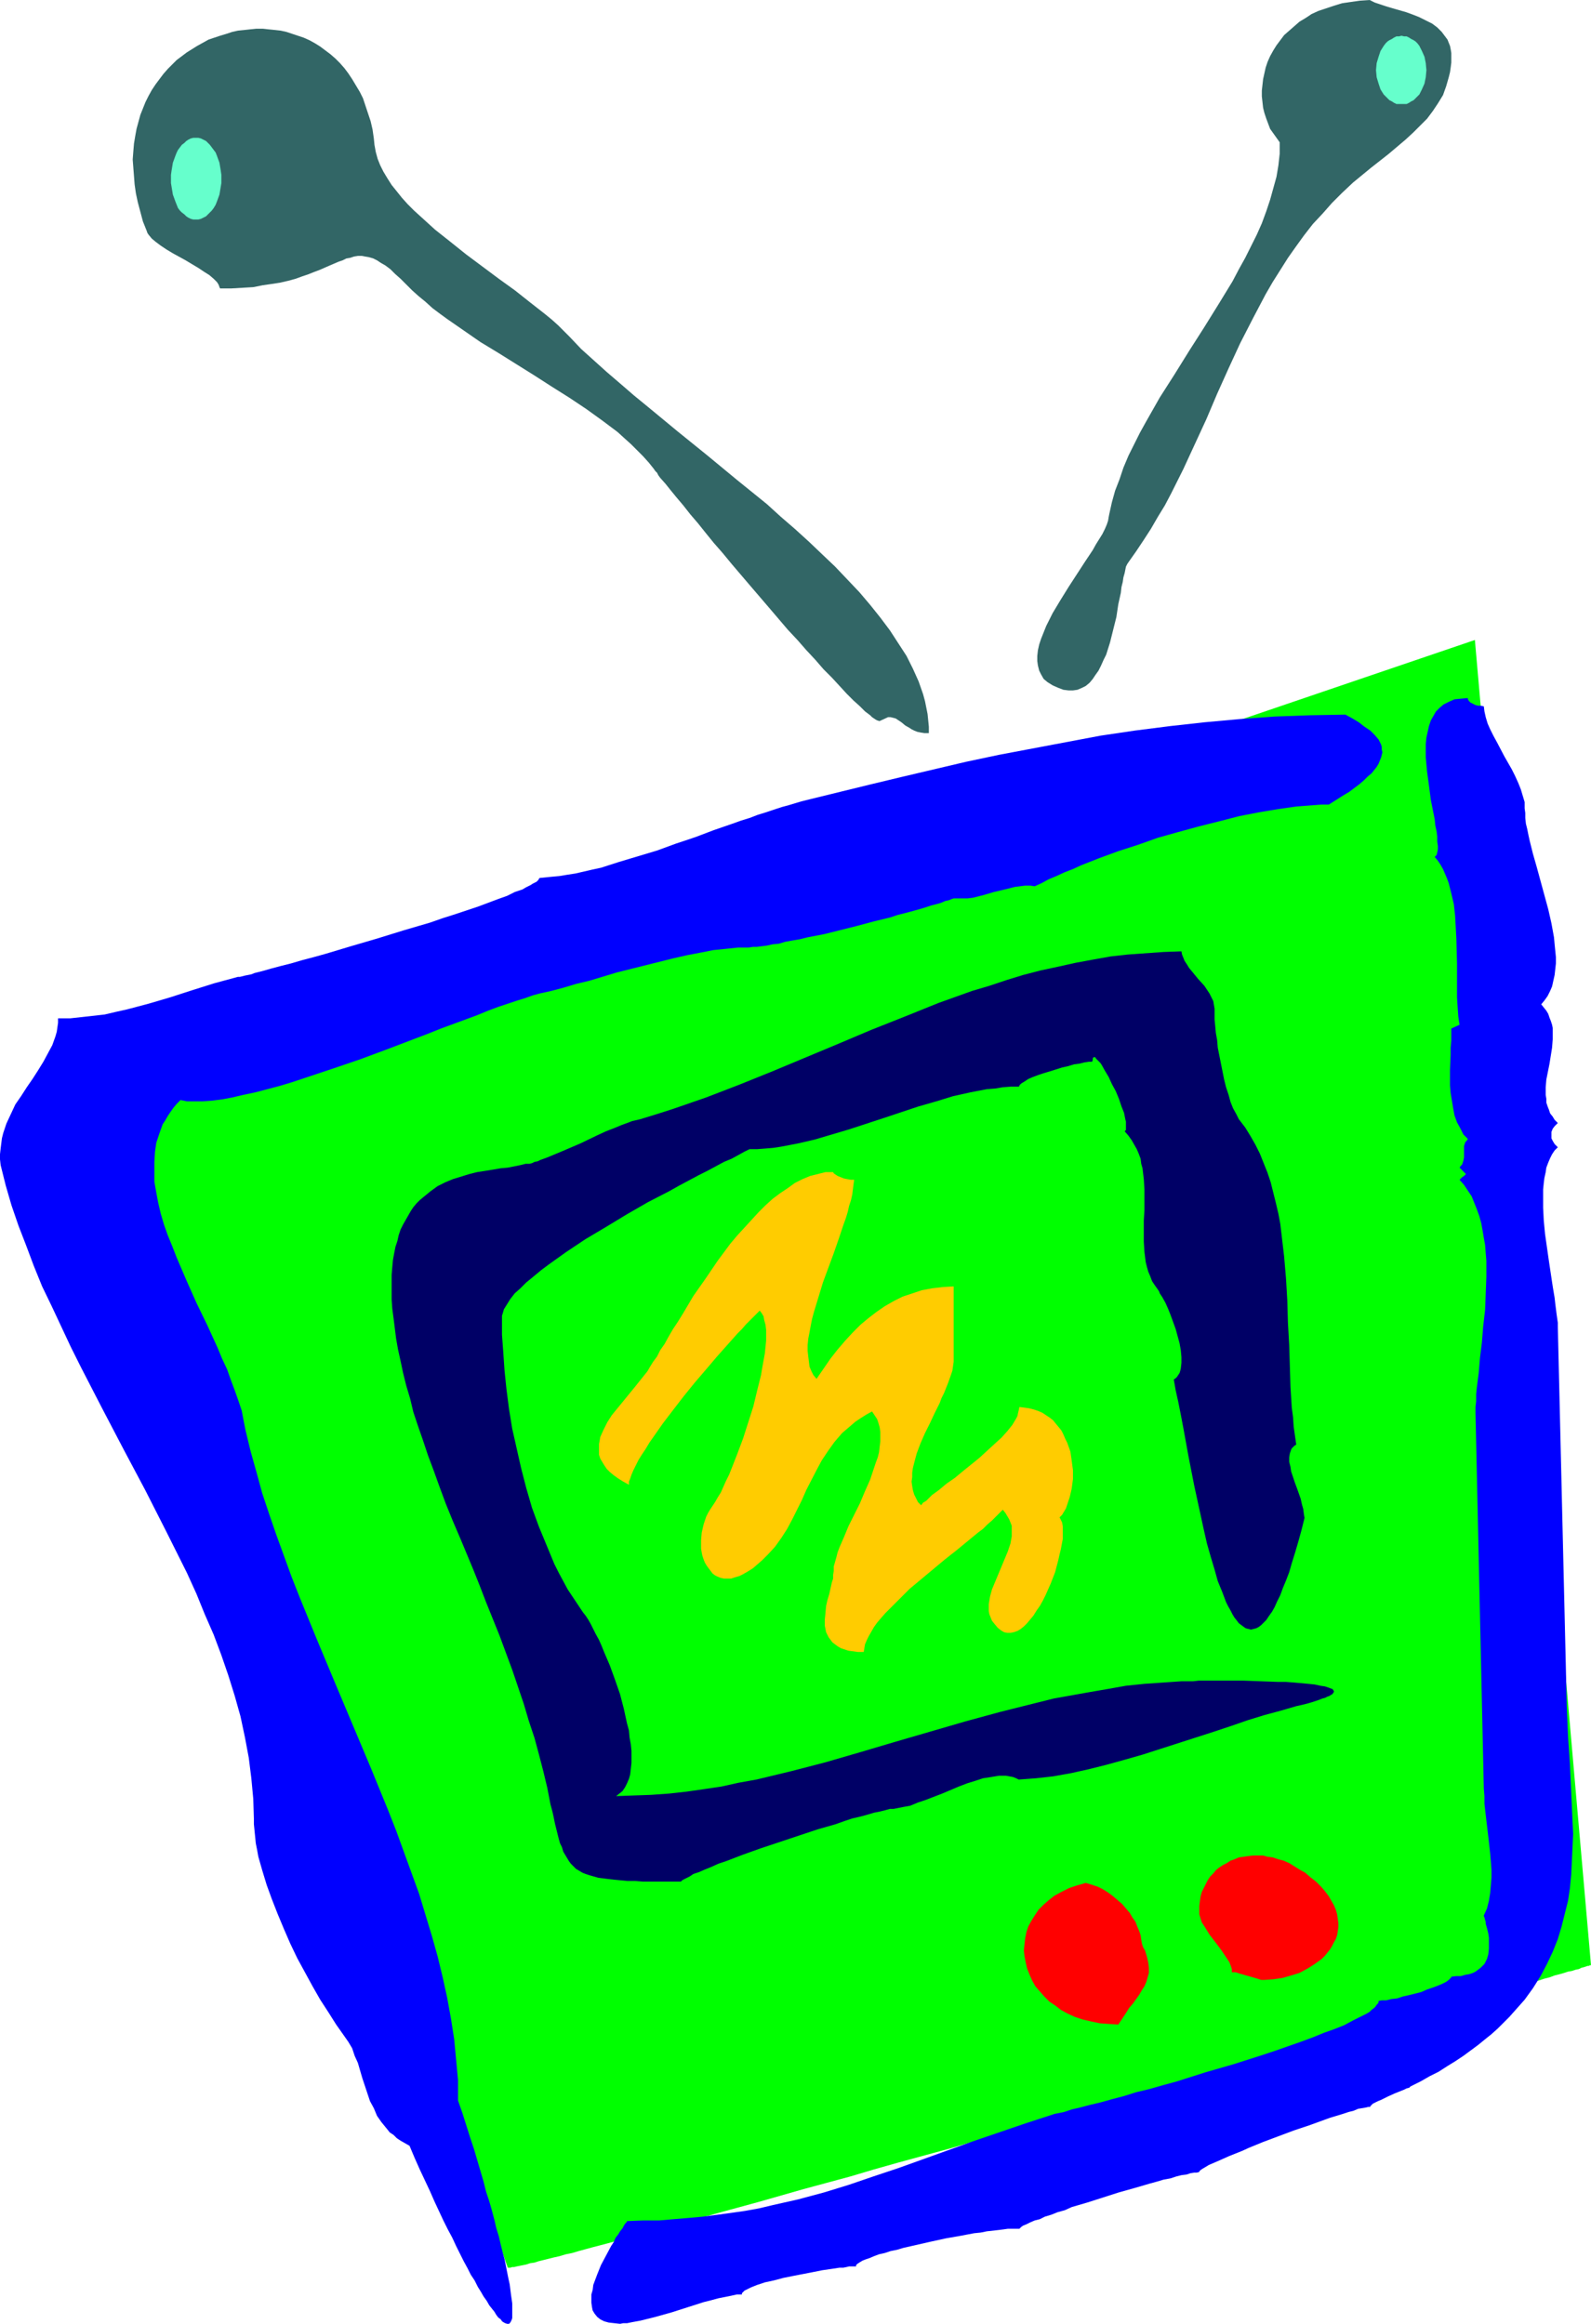 <?xml version="1.0" encoding="UTF-8" standalone="no"?>
<svg
   version="1.0"
   width="106.63mm"
   height="155.711mm"
   id="svg11"
   sodipodi:docname="Television 37.wmf"
   xmlns:inkscape="http://www.inkscape.org/namespaces/inkscape"
   xmlns:sodipodi="http://sodipodi.sourceforge.net/DTD/sodipodi-0.dtd"
   xmlns="http://www.w3.org/2000/svg"
   xmlns:svg="http://www.w3.org/2000/svg">
  <sodipodi:namedview
     id="namedview11"
     pagecolor="#ffffff"
     bordercolor="#000000"
     borderopacity="0.25"
     inkscape:showpageshadow="2"
     inkscape:pageopacity="0.0"
     inkscape:pagecheckerboard="0"
     inkscape:deskcolor="#d1d1d1"
     inkscape:document-units="mm" />
  <defs
     id="defs1">
    <pattern
       id="WMFhbasepattern"
       patternUnits="userSpaceOnUse"
       width="6"
       height="6"
       x="0"
       y="0" />
  </defs>
  <path
     style="fill:#00ff00;fill-opacity:1;fill-rule:evenodd;stroke:none"
     d="M 128.627,574.295 25.532,280.522 373.6,162.076 403.01,497.701 h -0.162 -0.162 l -0.162,0.162 h -0.323 l -0.485,0.162 -0.485,0.162 -0.646,0.162 -0.646,0.323 -0.808,0.162 -0.97,0.323 -0.97,0.162 -0.97,0.323 -1.131,0.323 -1.293,0.323 -1.293,0.485 -1.293,0.323 -1.454,0.485 -1.616,0.323 -1.616,0.485 -1.616,0.485 -1.616,0.485 -1.939,0.485 -3.717,1.131 -4.04,1.131 -4.201,1.293 -4.686,1.293 -4.686,1.293 -4.848,1.454 -5.171,1.454 -5.333,1.454 -5.333,1.616 -5.656,1.616 -5.656,1.616 -5.979,1.778 -5.979,1.616 -5.979,1.778 -6.302,1.778 -12.443,3.555 -12.766,3.555 -25.693,7.272 -12.766,3.717 -12.443,3.393 -6.302,1.778 -5.979,1.778 -5.979,1.616 -5.979,1.616 -5.656,1.616 -5.656,1.616 -5.333,1.454 -5.333,1.454 -5.171,1.454 -4.848,1.293 -4.686,1.293 -4.525,1.293 -4.363,1.131 -4.04,1.131 -3.717,0.97 -1.778,0.485 -1.778,0.485 -1.616,0.485 -1.616,0.323 -1.616,0.485 -1.454,0.323 -1.293,0.323 -1.293,0.323 -1.293,0.323 -0.97,0.323 -1.131,0.162 -0.97,0.323 -0.808,0.162 -0.808,0.162 -0.808,0.162 -0.646,0.162 h -0.485 l -0.485,0.162 h -0.323 z"
     id="path1" />
  <path
     style="fill:#326666;fill-opacity:1;fill-rule:evenodd;stroke:none"
     d="m 324.153,36.035 v 2.909 l -0.323,2.909 -0.485,2.909 -0.808,2.909 -0.808,2.909 -0.97,2.909 -1.131,3.07 -1.293,2.909 -1.454,2.909 -1.454,2.909 -1.616,2.909 -1.616,3.07 -3.555,5.817 -3.717,5.979 -3.717,5.817 -3.717,5.979 -3.717,5.817 -3.393,5.979 -1.616,2.909 -1.454,2.909 -1.454,2.909 -1.293,3.07 -0.97,2.909 -1.131,2.909 -0.808,2.909 -0.646,2.909 -0.162,0.808 -0.162,0.97 -0.323,0.97 -0.485,1.131 -0.646,1.293 -0.808,1.293 -0.808,1.293 -0.808,1.454 -1.939,2.909 -2.101,3.232 -2.101,3.232 -2.101,3.393 -1.939,3.232 -0.808,1.616 -0.808,1.616 -0.646,1.616 -0.646,1.616 -0.485,1.454 -0.323,1.454 -0.162,1.454 v 1.293 l 0.162,1.131 0.323,1.293 0.485,0.97 0.646,1.131 0.97,0.808 1.293,0.808 1.454,0.646 1.293,0.485 1.293,0.162 h 1.131 l 1.131,-0.162 1.131,-0.485 0.97,-0.485 0.97,-0.808 0.808,-0.97 0.646,-0.97 0.808,-1.131 0.646,-1.293 0.646,-1.454 0.646,-1.293 0.97,-3.07 0.808,-3.232 0.808,-3.232 0.485,-3.232 0.646,-2.909 0.162,-1.454 0.323,-1.293 0.162,-1.131 0.323,-1.131 0.162,-0.808 0.162,-0.808 0.323,-0.646 0.323,-0.485 1.939,-2.747 1.939,-2.909 1.778,-2.747 1.778,-3.07 1.778,-2.909 1.616,-3.07 3.07,-6.14 2.909,-6.302 2.909,-6.302 2.747,-6.464 2.909,-6.464 2.909,-6.302 3.232,-6.302 1.616,-3.07 1.616,-3.07 1.778,-3.07 1.939,-3.07 1.939,-3.07 1.939,-2.747 2.101,-2.909 2.262,-2.909 2.424,-2.585 2.424,-2.747 2.585,-2.585 2.747,-2.585 4.525,-3.717 4.525,-3.555 2.101,-1.778 2.101,-1.778 1.939,-1.778 1.778,-1.778 1.778,-1.778 1.454,-1.939 1.293,-1.939 1.293,-2.101 0.808,-2.262 0.646,-2.262 0.323,-1.293 0.162,-1.131 0.162,-1.293 v -1.454 -0.97 l -0.162,-0.97 -0.162,-0.808 -0.323,-0.808 -0.323,-0.808 L 366.167,9.372 365.197,8.08 364.066,6.948 362.774,5.979 361.158,5.171 359.542,4.363 357.926,3.717 356.148,3.07 352.755,2.101 351.139,1.616 349.685,1.131 348.23,0.646 346.938,0 l -2.424,0.162 -2.262,0.323 -2.262,0.323 -2.101,0.646 -1.939,0.646 -1.939,0.646 -1.778,0.808 -1.454,0.97 -1.616,0.97 -1.293,1.131 -1.293,1.131 -1.293,1.131 -0.97,1.293 -0.97,1.293 -0.808,1.293 -0.808,1.454 -0.646,1.454 -0.485,1.454 -0.323,1.454 -0.323,1.454 -0.162,1.454 -0.162,1.454 v 1.454 l 0.162,1.454 0.162,1.454 0.323,1.293 0.485,1.454 0.485,1.293 0.485,1.293 0.808,1.131 0.808,1.131 z"
     id="path2" />
  <path
     style="fill:#326666;fill-opacity:1;fill-rule:evenodd;stroke:none"
     d="M 94.693,35.065 94.37,32.803 93.885,30.702 93.238,28.763 92.592,26.824 91.946,24.885 91.138,23.269 90.168,21.653 89.199,20.037 88.229,18.583 87.26,17.29 86.128,15.998 84.997,14.866 83.705,13.735 82.412,12.766 81.119,11.796 79.826,10.988 78.372,10.18 76.918,9.534 75.463,9.049 74.009,8.564 72.555,8.08 71.1,7.756 69.646,7.595 68.03,7.433 66.576,7.272 h -1.616 l -1.616,0.162 -1.454,0.162 -1.616,0.162 -1.454,0.323 -1.454,0.485 -1.616,0.485 -1.454,0.485 -1.454,0.485 -1.454,0.808 -1.454,0.808 -1.293,0.808 -1.293,0.808 -1.293,0.97 -1.293,0.97 -1.131,1.131 -1.131,1.131 -1.131,1.293 -0.97,1.293 -0.97,1.293 -0.97,1.454 -0.808,1.454 -0.808,1.616 -0.646,1.616 -0.646,1.616 -0.485,1.778 -0.485,1.778 -0.323,1.778 -0.323,1.939 -0.162,1.939 -0.162,2.101 0.162,2.101 0.162,2.101 0.162,2.101 0.323,2.262 0.485,2.262 0.646,2.424 0.646,2.424 0.97,2.424 0.162,0.485 0.323,0.485 0.808,0.97 0.97,0.808 1.293,0.97 1.454,0.97 1.616,0.97 3.232,1.778 3.232,1.939 1.454,0.97 1.293,0.808 1.131,0.97 0.808,0.808 0.323,0.485 0.162,0.323 0.162,0.485 0.162,0.323 h 2.909 l 2.747,-0.162 2.747,-0.162 2.424,-0.485 2.262,-0.323 2.101,-0.323 2.101,-0.485 1.778,-0.485 1.778,-0.646 1.454,-0.485 1.616,-0.646 1.293,-0.485 2.585,-1.131 1.131,-0.485 1.131,-0.485 0.97,-0.323 0.97,-0.485 0.97,-0.162 0.97,-0.323 0.97,-0.162 h 0.97 l 0.808,0.162 0.97,0.162 1.131,0.323 0.97,0.485 0.97,0.646 1.131,0.646 1.293,0.97 1.131,1.131 1.454,1.293 1.454,1.454 1.454,1.454 1.616,1.454 1.778,1.454 1.778,1.616 1.939,1.454 1.778,1.293 4.201,2.909 4.201,2.909 4.525,2.747 9.049,5.656 4.525,2.909 4.363,2.747 4.363,2.909 4.04,2.909 1.939,1.454 1.939,1.454 1.778,1.616 1.616,1.454 1.616,1.616 1.454,1.454 1.454,1.616 1.293,1.616 0.323,0.485 0.485,0.485 0.323,0.646 0.485,0.646 1.293,1.454 1.293,1.616 1.454,1.778 1.778,2.101 1.778,2.262 1.939,2.262 1.939,2.424 2.101,2.585 2.262,2.585 2.262,2.747 4.686,5.494 4.848,5.656 4.686,5.494 2.424,2.585 2.262,2.585 2.262,2.424 2.101,2.424 2.101,2.101 1.939,2.101 1.778,1.939 1.778,1.778 1.616,1.454 0.646,0.646 0.646,0.646 0.646,0.485 0.646,0.485 0.485,0.485 0.485,0.323 0.485,0.323 0.323,0.162 0.485,0.162 h 0.162 l 2.101,-0.97 h 0.646 l 0.646,0.162 0.646,0.162 0.485,0.323 0.97,0.646 0.97,0.808 1.131,0.646 0.485,0.323 0.646,0.323 0.808,0.323 0.808,0.162 0.97,0.162 h 1.131 v -1.616 l -0.162,-1.616 -0.162,-1.616 -0.323,-1.616 -0.323,-1.616 -0.485,-1.778 -1.131,-3.232 -1.454,-3.232 -1.616,-3.232 -2.101,-3.232 -2.101,-3.232 -2.424,-3.232 -2.585,-3.232 -2.747,-3.232 -3.07,-3.232 -3.07,-3.232 -3.232,-3.07 -3.393,-3.232 -3.555,-3.232 -3.555,-3.07 -3.555,-3.232 -7.595,-6.14 -7.433,-6.14 -7.595,-6.14 -7.433,-6.14 -3.555,-2.909 -3.555,-3.07 -3.393,-2.909 -3.232,-2.909 -3.232,-2.909 -2.909,-3.07 -1.454,-1.454 -1.454,-1.454 -1.616,-1.454 -1.778,-1.454 -3.717,-2.909 -3.878,-3.07 -4.04,-2.909 -8.241,-6.14 -4.04,-3.232 -3.878,-3.07 -1.778,-1.616 -1.778,-1.616 -1.778,-1.616 -1.616,-1.616 -1.454,-1.616 -1.293,-1.616 L 99.217,46.861 98.086,45.084 97.117,43.468 96.309,41.852 95.662,40.236 95.178,38.459 94.854,36.681 Z"
     id="path3" />
  <path
     style="fill:#0000ff;fill-opacity:1;fill-rule:evenodd;stroke:none"
     d="m 189.709,239.963 0.97,-0.162 h 0.97 l 1.293,-0.162 1.293,-0.162 1.454,-0.323 1.616,-0.162 1.616,-0.485 1.778,-0.323 1.939,-0.323 1.939,-0.485 4.201,-0.808 8.403,-2.101 4.201,-1.131 4.04,-0.97 1.939,-0.646 1.939,-0.485 1.778,-0.485 1.778,-0.485 1.616,-0.485 1.454,-0.485 1.293,-0.323 1.131,-0.323 1.131,-0.485 0.808,-0.162 0.808,-0.323 0.485,-0.162 h 1.131 1.131 1.293 l 1.293,-0.162 2.585,-0.646 2.747,-0.808 2.747,-0.646 2.585,-0.646 1.293,-0.162 1.293,-0.162 h 1.293 l 1.131,0.162 1.778,-0.808 1.778,-0.97 1.939,-0.808 2.101,-0.97 2.101,-0.808 2.101,-0.97 4.525,-1.778 4.848,-1.778 5.009,-1.616 5.009,-1.778 5.171,-1.454 5.333,-1.454 5.171,-1.293 5.009,-1.293 5.009,-0.97 4.848,-0.808 2.262,-0.323 2.262,-0.323 2.101,-0.162 2.101,-0.162 2.101,-0.162 h 1.939 l 1.778,-1.131 1.778,-1.131 1.616,-0.97 1.293,-0.97 1.293,-0.97 1.131,-0.97 0.97,-0.97 0.97,-0.808 0.646,-0.808 0.646,-0.808 0.485,-0.808 0.323,-0.808 0.323,-0.808 0.162,-0.646 0.162,-0.646 -0.162,-0.646 v -0.646 l -0.162,-0.646 -0.323,-0.646 -0.323,-0.646 -0.97,-1.131 -1.131,-1.131 -1.454,-0.97 -1.454,-1.131 -1.616,-0.97 -1.778,-0.97 -8.888,0.162 -9.049,0.323 -8.888,0.646 -8.888,0.808 -8.726,0.97 -8.888,1.131 -8.726,1.293 -8.564,1.616 -8.564,1.616 -8.564,1.616 -8.403,1.778 -8.241,1.939 -8.241,1.939 -8.08,1.939 -7.918,1.939 -7.918,1.939 -1.293,0.323 -1.616,0.485 -1.616,0.485 -1.778,0.485 -1.939,0.646 -1.939,0.646 -2.101,0.646 -2.101,0.808 -2.101,0.646 -2.262,0.808 -4.686,1.616 -4.686,1.778 -4.848,1.616 -4.848,1.778 -4.848,1.454 -4.848,1.454 -4.525,1.454 -2.262,0.485 -2.101,0.485 -2.101,0.485 -2.101,0.323 -1.939,0.323 -1.778,0.162 -1.616,0.162 -1.616,0.162 -0.162,0.162 -0.162,0.323 -0.162,0.162 -0.323,0.323 -0.323,0.162 -0.646,0.323 -0.485,0.323 -0.646,0.323 -0.646,0.323 -0.808,0.485 -1.939,0.646 -1.939,0.97 -2.262,0.808 -2.585,0.97 -2.585,0.97 -2.909,0.97 -2.909,0.97 -3.07,0.97 -3.232,1.131 -6.625,1.939 -6.787,2.101 -6.625,1.939 -3.232,0.97 -3.232,0.97 -2.909,0.808 -3.07,0.808 -2.747,0.808 -2.585,0.646 -2.424,0.646 -2.262,0.646 -1.939,0.485 -0.808,0.323 -0.808,0.162 -0.808,0.162 -0.646,0.162 -0.646,0.162 h -0.485 l -5.979,1.616 -5.656,1.778 -5.494,1.778 -5.494,1.616 -5.494,1.454 -2.909,0.646 -2.747,0.646 -2.909,0.323 -2.909,0.323 -2.909,0.323 h -3.07 v 1.131 l -0.162,1.131 -0.162,1.131 -0.323,1.131 -0.808,2.262 -1.131,2.101 -1.131,2.101 -1.293,2.101 -1.454,2.262 -1.454,2.101 -1.454,2.262 -1.454,2.101 -1.131,2.424 -1.131,2.424 -0.808,2.424 -0.323,1.293 -0.162,1.293 -0.162,1.293 L 0,292.318 v 1.293 l 0.162,1.454 1.293,5.171 1.454,5.009 1.778,5.171 1.939,5.009 1.939,5.171 2.101,5.171 2.424,5.009 2.424,5.171 2.424,5.171 2.585,5.171 5.333,10.342 5.494,10.503 5.494,10.342 5.333,10.503 2.585,5.171 2.585,5.171 2.424,5.332 2.101,5.171 2.262,5.171 1.939,5.171 1.778,5.171 1.616,5.171 1.454,5.171 1.131,5.332 0.97,5.171 0.646,5.171 0.485,5.171 0.162,5.009 v 1.454 l 0.162,1.616 0.162,1.616 0.162,1.616 0.323,1.616 0.323,1.778 0.97,3.393 1.131,3.717 1.293,3.555 1.454,3.717 1.616,3.878 1.616,3.717 1.778,3.717 1.939,3.555 1.939,3.555 1.939,3.393 2.101,3.232 1.939,3.07 1.939,2.747 1.131,1.616 0.97,1.616 0.646,1.939 0.808,1.778 1.131,3.878 1.293,3.878 0.646,1.939 0.97,1.778 0.808,1.939 1.131,1.616 1.454,1.778 0.646,0.808 0.97,0.646 0.808,0.808 0.97,0.646 1.131,0.646 1.131,0.646 1.293,3.07 1.293,2.909 1.293,2.747 1.293,2.747 1.131,2.585 1.131,2.424 1.131,2.424 1.131,2.262 1.131,2.101 0.97,2.101 0.97,1.939 0.97,1.939 0.97,1.778 0.808,1.616 0.97,1.454 0.808,1.616 0.808,1.293 0.646,1.131 0.808,1.131 0.646,1.131 0.646,0.808 0.646,0.808 0.485,0.808 0.485,0.646 0.646,0.485 0.323,0.485 0.485,0.323 0.323,0.162 0.485,0.162 h 0.162 0.323 l 0.323,-0.323 0.162,-0.323 0.162,-0.323 0.162,-0.485 v -0.485 -0.646 -1.616 -0.97 l -0.162,-1.131 -0.162,-1.131 -0.162,-1.293 -0.162,-1.293 -0.323,-1.454 -0.323,-1.616 -0.323,-1.616 -0.323,-1.616 -0.485,-1.778 -0.485,-1.939 -0.485,-2.101 -0.646,-2.101 -0.485,-2.101 -0.646,-2.424 -0.646,-2.262 -0.808,-2.424 -0.646,-2.585 -0.808,-2.747 -0.808,-2.747 -0.808,-2.747 -0.97,-2.909 -0.97,-3.07 -0.97,-3.07 -1.131,-3.232 v -5.171 l -0.485,-5.171 -0.485,-5.171 -0.808,-5.171 -0.97,-5.333 -1.131,-5.171 -1.293,-5.332 -1.454,-5.171 -1.616,-5.333 -1.616,-5.332 -1.939,-5.333 -1.939,-5.333 -1.939,-5.332 -2.101,-5.333 -4.363,-10.665 -9.049,-21.492 -4.525,-10.827 -4.363,-10.665 -2.101,-5.333 -1.939,-5.332 -1.939,-5.333 -1.778,-5.171 -1.778,-5.332 -1.454,-5.333 -1.454,-5.171 -1.293,-5.332 -0.485,-2.424 -0.485,-2.585 -0.808,-2.424 -0.97,-2.747 -0.97,-2.585 -0.97,-2.747 -1.293,-2.747 -1.131,-2.747 -2.585,-5.656 -2.747,-5.656 -2.585,-5.817 -2.424,-5.656 -1.131,-2.909 -1.131,-2.747 -0.97,-2.747 -0.808,-2.747 -0.646,-2.747 -0.485,-2.585 -0.485,-2.747 v -2.585 -2.424 l 0.162,-2.585 0.323,-2.262 0.808,-2.424 0.808,-2.262 0.646,-0.97 0.646,-1.131 0.646,-0.97 0.808,-1.131 0.808,-0.97 0.97,-0.97 0.808,0.162 0.808,0.162 h 1.939 2.101 l 2.262,-0.162 2.585,-0.323 2.585,-0.485 2.747,-0.646 3.07,-0.646 3.07,-0.808 3.07,-0.808 3.232,-0.97 3.393,-1.131 6.787,-2.262 7.11,-2.424 6.948,-2.585 6.787,-2.585 3.393,-1.293 3.232,-1.293 3.07,-1.131 3.07,-1.131 3.07,-1.131 2.747,-1.131 2.585,-0.97 2.424,-0.808 2.424,-0.808 2.101,-0.646 1.778,-0.646 1.778,-0.485 2.909,-0.646 3.07,-0.808 3.232,-0.97 3.393,-0.808 6.948,-2.101 7.11,-1.778 7.11,-1.778 3.555,-0.808 3.393,-0.646 3.232,-0.646 3.232,-0.323 3.07,-0.323 z"
     id="path4" />
  <path
     style="fill:#000066;fill-opacity:1;fill-rule:evenodd;stroke:none"
     d="m 189.87,291.026 h 1.939 l 2.101,-0.162 1.939,-0.162 2.101,-0.323 4.201,-0.808 4.201,-0.97 4.363,-1.293 4.363,-1.293 8.888,-2.909 8.726,-2.909 4.525,-1.293 4.201,-1.293 4.363,-0.97 4.201,-0.808 2.101,-0.162 1.939,-0.323 2.101,-0.162 h 1.939 l 0.162,-0.162 v -0.162 l 0.485,-0.485 0.808,-0.485 0.97,-0.646 1.131,-0.485 1.293,-0.485 1.454,-0.485 1.616,-0.485 3.07,-0.97 1.454,-0.323 1.616,-0.485 1.293,-0.162 1.293,-0.323 1.131,-0.162 h 0.808 l 0.162,-0.485 v -0.323 l 0.162,-0.323 h 0.162 0.323 l 0.162,0.323 0.323,0.323 0.323,0.323 0.485,0.485 0.323,0.485 0.808,1.454 0.97,1.616 0.808,1.778 0.97,1.778 0.808,1.939 0.646,1.939 0.646,1.616 0.323,1.616 0.162,0.646 v 0.808 0.485 0.485 0.323 l -0.323,0.323 0.97,1.131 0.808,1.131 0.646,1.131 0.646,1.131 0.485,1.131 0.485,1.293 0.162,1.293 0.323,1.131 0.323,2.747 0.162,2.585 v 2.585 2.747 l -0.162,2.585 v 2.747 2.585 l 0.162,2.585 0.323,2.585 0.323,1.293 0.323,1.131 0.485,1.131 0.485,1.293 0.646,0.97 0.808,1.131 0.323,0.485 0.162,0.485 0.646,0.97 0.808,1.454 0.646,1.454 0.646,1.616 0.646,1.778 0.646,1.778 0.485,1.778 0.485,1.778 0.323,1.778 0.162,1.778 v 1.454 l -0.162,1.454 -0.162,0.646 -0.162,0.485 -0.323,0.485 -0.323,0.485 -0.323,0.323 -0.485,0.323 0.485,2.747 0.646,2.909 0.646,3.232 0.646,3.393 0.646,3.555 0.646,3.555 1.454,7.433 1.616,7.433 0.808,3.717 0.808,3.555 0.97,3.393 0.97,3.232 0.808,2.909 1.131,2.747 0.485,1.293 0.485,1.293 0.485,0.97 0.646,1.131 0.485,0.97 0.485,0.808 0.646,0.808 0.485,0.646 0.646,0.485 0.646,0.485 0.485,0.323 0.646,0.162 0.646,0.162 0.646,-0.162 0.646,-0.162 0.646,-0.323 0.646,-0.485 0.646,-0.646 0.646,-0.646 0.646,-0.97 0.808,-1.131 0.646,-1.131 0.646,-1.454 0.808,-1.616 0.646,-1.778 0.808,-1.939 0.808,-2.101 0.646,-2.262 0.808,-2.585 0.808,-2.747 0.808,-2.909 0.808,-3.232 -0.162,-0.97 -0.162,-1.293 -0.323,-1.131 -0.323,-1.454 -0.97,-2.747 -0.485,-1.293 -0.485,-1.454 -0.485,-1.454 -0.162,-1.131 -0.323,-1.293 v -1.131 l 0.162,-0.97 0.323,-0.97 0.162,-0.323 0.323,-0.323 0.323,-0.323 0.485,-0.323 -0.323,-2.262 -0.323,-2.262 -0.162,-2.424 -0.323,-2.424 -0.323,-5.171 -0.162,-5.333 -0.162,-5.332 -0.323,-5.656 -0.162,-5.656 -0.323,-5.494 -0.485,-5.656 -0.646,-5.494 -0.323,-2.747 -0.485,-2.585 -0.646,-2.747 -0.646,-2.585 -0.646,-2.585 -0.808,-2.424 -0.97,-2.424 -0.97,-2.424 -1.131,-2.262 -1.293,-2.262 -1.293,-2.101 -1.616,-2.101 -0.646,-1.293 -0.808,-1.454 -0.646,-1.616 -0.485,-1.778 -0.646,-1.939 -0.485,-1.939 -0.808,-4.04 -0.808,-4.04 -0.162,-1.939 -0.323,-1.778 -0.162,-1.778 -0.162,-1.616 v -1.454 -1.293 l -0.162,-0.97 -0.162,-0.97 -0.485,-0.97 -0.485,-0.97 -0.646,-0.97 -0.646,-0.97 -1.616,-1.778 -1.454,-1.778 -0.808,-0.97 -0.485,-0.808 -0.646,-0.97 -0.323,-0.808 -0.323,-0.808 -0.162,-0.808 -4.525,0.162 -4.525,0.323 -4.525,0.323 -4.363,0.485 -4.525,0.808 -4.363,0.808 -4.363,0.97 -4.525,0.97 -4.363,1.131 -4.201,1.293 -4.363,1.454 -4.363,1.293 -8.564,3.07 -8.403,3.393 -8.564,3.393 -8.403,3.555 -16.644,6.948 -8.403,3.393 -8.403,3.232 -8.403,2.909 -4.04,1.293 -4.201,1.293 -0.646,0.162 -1.454,0.323 -0.808,0.323 -1.778,0.646 -1.939,0.808 -2.101,0.808 -2.101,0.97 -4.363,2.101 -2.262,0.97 -2.262,0.97 -1.939,0.808 -1.939,0.808 -1.778,0.646 -0.646,0.323 -0.808,0.162 -0.646,0.323 -0.646,0.162 h -0.485 -0.485 l -1.293,0.323 -1.616,0.323 -1.616,0.323 -1.778,0.162 -1.939,0.323 -1.939,0.323 -2.101,0.323 -1.939,0.485 -2.101,0.646 -2.101,0.646 -1.939,0.808 -1.939,0.97 -1.778,1.293 -1.778,1.454 -0.97,0.808 -0.808,0.808 -0.808,0.97 -0.646,0.97 -0.646,1.131 -0.646,1.131 -0.646,1.131 -0.646,1.293 -0.485,1.454 -0.323,1.454 -0.485,1.454 -0.323,1.616 -0.323,1.778 -0.162,1.778 -0.162,1.939 v 1.939 2.101 2.262 l 0.162,2.262 0.323,2.424 0.323,2.585 0.323,2.585 0.485,2.747 0.646,2.909 0.646,3.07 0.808,3.232 0.97,3.232 0.808,3.393 1.131,3.393 1.293,3.717 1.293,3.878 1.454,3.878 1.454,4.04 1.616,4.363 1.778,4.363 1.939,4.525 1.616,3.878 1.616,3.878 1.616,4.04 1.616,4.201 3.393,8.403 3.232,8.726 2.909,8.564 1.293,4.363 1.454,4.363 1.131,4.201 1.131,4.363 0.97,4.04 0.808,4.201 0.485,1.778 0.323,1.454 0.323,1.616 0.323,1.293 0.323,1.293 0.323,1.293 0.323,1.131 0.485,0.97 0.323,1.131 0.485,0.808 0.485,0.808 0.485,0.808 0.485,0.646 0.646,0.646 0.646,0.646 0.808,0.485 0.808,0.485 0.808,0.323 0.97,0.323 1.131,0.323 1.131,0.323 1.293,0.162 1.293,0.162 1.454,0.162 1.616,0.162 1.778,0.162 h 1.939 l 1.939,0.162 h 2.262 2.262 5.171 v 0 -0.162 l 0.485,-0.323 0.646,-0.323 0.97,-0.485 0.97,-0.646 1.454,-0.485 1.454,-0.646 1.616,-0.646 1.778,-0.808 1.939,-0.646 2.101,-0.808 2.101,-0.808 4.525,-1.616 4.848,-1.616 4.848,-1.616 4.848,-1.616 2.262,-0.646 2.262,-0.646 2.262,-0.808 1.939,-0.646 2.101,-0.485 1.778,-0.485 1.616,-0.485 1.616,-0.323 1.293,-0.323 1.131,-0.323 h 0.97 l 0.808,-0.162 1.616,-0.323 1.778,-0.323 1.939,-0.808 1.939,-0.646 4.201,-1.616 4.201,-1.778 2.101,-0.808 2.101,-0.646 1.939,-0.646 2.101,-0.323 1.939,-0.323 h 1.778 l 1.778,0.323 0.808,0.323 0.646,0.323 4.363,-0.323 4.363,-0.485 4.525,-0.808 4.363,-0.97 4.525,-1.131 4.686,-1.293 4.525,-1.293 4.525,-1.454 9.049,-2.909 4.525,-1.454 4.363,-1.454 4.201,-1.454 4.201,-1.293 4.201,-1.131 3.878,-1.131 1.454,-0.323 1.293,-0.323 1.131,-0.323 0.97,-0.323 0.97,-0.323 0.808,-0.323 0.646,-0.162 0.646,-0.323 0.485,-0.162 0.485,-0.323 0.323,-0.162 0.162,-0.323 0.162,-0.162 v -0.162 -0.162 l -0.162,-0.162 -0.162,-0.323 h -0.162 l -0.808,-0.323 -0.97,-0.323 -1.131,-0.162 -1.454,-0.323 -1.616,-0.162 -1.778,-0.162 -1.778,-0.162 -2.101,-0.162 h -1.939 l -8.726,-0.323 h -4.201 -2.101 -1.778 -3.393 l -1.454,0.162 h -1.131 -0.97 -0.808 l -4.686,0.323 -4.686,0.323 -4.686,0.485 -4.525,0.808 -4.686,0.808 -4.525,0.808 -4.525,0.808 -4.525,1.131 -9.049,2.262 -8.888,2.424 -17.775,5.171 -8.726,2.585 -8.888,2.585 -8.726,2.262 -8.726,2.101 -4.525,0.808 -4.363,0.97 -4.363,0.646 -4.525,0.646 -4.363,0.485 -4.525,0.323 -4.525,0.162 -4.363,0.162 0.808,-0.646 0.808,-0.646 0.646,-0.97 0.485,-0.97 0.485,-1.131 0.323,-1.131 0.162,-1.454 0.162,-1.454 v -1.454 -1.616 l -0.162,-1.616 -0.323,-1.778 -0.162,-1.778 -0.485,-1.778 -0.808,-3.717 -0.97,-3.717 -1.293,-3.717 -1.293,-3.555 -1.454,-3.393 -0.646,-1.616 -0.646,-1.454 -0.808,-1.454 -0.646,-1.293 -0.646,-1.293 -0.646,-1.131 -0.646,-0.97 -0.646,-0.808 -1.293,-1.939 -1.293,-1.939 -1.293,-1.939 -1.131,-2.101 -1.131,-2.101 -1.131,-2.262 -1.939,-4.686 -1.939,-4.686 -1.778,-4.848 -1.454,-5.009 -1.293,-5.009 -1.131,-5.009 -1.131,-5.009 -0.808,-5.009 -0.646,-5.009 -0.485,-4.686 -0.323,-4.686 -0.323,-4.363 v -2.101 -2.101 -0.646 l 0.162,-0.485 0.323,-1.131 0.808,-1.293 0.808,-1.293 1.131,-1.454 1.454,-1.293 1.454,-1.454 1.778,-1.454 1.939,-1.616 1.939,-1.454 2.262,-1.616 2.262,-1.616 2.424,-1.616 2.424,-1.616 5.171,-3.07 5.333,-3.232 5.333,-3.07 5.333,-2.747 2.585,-1.454 2.424,-1.293 2.424,-1.293 2.262,-1.131 2.101,-1.131 2.101,-1.131 1.939,-0.808 1.778,-0.97 1.454,-0.808 z"
     id="path5" />
  <path
     style="fill:#ffcc00;fill-opacity:1;fill-rule:evenodd;stroke:none"
     d="m 206.837,349.198 -0.808,-0.97 -0.485,-0.97 -0.485,-1.131 -0.162,-1.293 -0.162,-1.293 -0.162,-1.454 v -1.454 l 0.162,-1.616 0.323,-1.616 0.323,-1.778 0.323,-1.616 0.485,-1.778 1.131,-3.717 1.131,-3.717 2.747,-7.433 1.293,-3.717 1.131,-3.393 0.646,-1.778 0.485,-1.616 0.323,-1.454 0.485,-1.454 0.323,-1.454 0.162,-1.293 0.162,-1.293 0.162,-1.131 h -0.808 l -0.97,-0.162 -0.808,-0.162 -0.808,-0.323 -0.808,-0.323 -0.485,-0.323 -0.485,-0.323 -0.162,-0.323 h -1.939 l -1.939,0.485 -1.939,0.485 -1.939,0.808 -1.939,0.97 -1.778,1.293 -1.939,1.293 -1.939,1.454 -1.778,1.616 -1.778,1.778 -1.778,1.939 -1.778,1.939 -1.778,1.939 -1.778,2.101 -3.232,4.363 -3.07,4.525 -3.07,4.363 -2.585,4.363 -1.293,2.101 -1.293,1.939 -1.131,1.939 -0.97,1.778 -1.131,1.616 -0.808,1.616 -0.97,1.293 -0.808,1.293 -0.646,1.131 -0.646,0.808 -1.293,1.616 -1.293,1.616 -1.454,1.778 -1.454,1.778 -1.454,1.778 -1.454,1.778 -1.131,1.778 -0.97,1.939 -0.808,1.778 -0.162,0.97 -0.162,0.808 v 0.97 0.97 0.808 l 0.323,0.97 0.485,0.808 0.485,0.808 0.646,0.97 0.808,0.808 0.97,0.808 1.131,0.808 1.293,0.808 1.454,0.808 v -0.808 l 0.323,-0.808 0.323,-0.97 0.485,-1.131 0.646,-1.293 0.646,-1.293 0.808,-1.293 0.97,-1.454 0.97,-1.616 2.262,-3.232 1.131,-1.616 2.585,-3.393 2.747,-3.555 2.747,-3.393 2.909,-3.393 2.747,-3.232 1.293,-1.454 1.293,-1.454 1.293,-1.454 1.293,-1.454 1.131,-1.131 0.97,-1.131 1.131,-1.131 0.808,-0.808 0.808,-0.808 0.808,-0.808 0.485,0.646 0.485,0.808 0.162,0.97 0.323,1.131 0.162,1.293 v 1.293 1.454 l -0.162,1.616 -0.162,1.616 -0.323,1.778 -0.323,1.778 -0.323,1.939 -0.97,3.878 -0.97,4.04 -1.293,4.04 -1.293,4.04 -1.454,3.878 -1.454,3.717 -0.646,1.616 -0.808,1.616 -0.646,1.454 -0.646,1.454 -0.808,1.293 -0.646,1.131 -0.646,0.97 -0.646,0.97 -0.485,0.808 -0.485,0.97 -0.323,0.97 -0.323,0.97 -0.485,2.101 -0.162,1.939 v 2.101 l 0.162,0.97 0.162,0.808 0.323,0.97 0.323,0.808 0.485,0.808 0.485,0.646 0.485,0.646 0.485,0.646 0.646,0.485 0.646,0.323 0.808,0.323 0.808,0.162 h 0.808 0.97 l 0.97,-0.323 1.131,-0.323 0.97,-0.485 1.131,-0.646 1.293,-0.808 1.131,-0.97 1.293,-1.131 1.454,-1.454 1.778,-1.939 1.616,-2.262 1.454,-2.262 1.293,-2.424 2.424,-4.848 1.131,-2.585 2.585,-5.009 1.293,-2.424 1.616,-2.424 1.616,-2.262 1.939,-2.262 1.131,-0.97 1.131,-0.97 1.131,-0.97 1.454,-0.97 1.293,-0.808 1.454,-0.808 0.646,0.97 0.646,0.97 0.323,0.97 0.323,1.131 0.162,1.131 v 1.293 1.131 l -0.162,1.293 -0.162,1.454 -0.323,1.293 -0.485,1.293 -0.485,1.454 -0.97,2.909 -1.293,2.909 -1.293,3.07 -1.454,2.909 -1.454,2.909 -1.131,2.747 -1.131,2.585 -0.485,1.293 -0.323,1.293 -0.323,1.131 -0.323,1.131 v 1.131 l -0.162,0.97 v 0.323 0.646 l -0.323,0.97 -0.323,1.454 -0.323,1.454 -0.485,1.616 -0.323,1.454 -0.162,1.778 -0.162,1.616 v 1.616 l 0.162,0.808 0.162,0.808 0.323,0.646 0.323,0.646 0.485,0.646 0.485,0.646 0.646,0.485 0.646,0.485 0.808,0.485 0.97,0.323 0.97,0.323 1.293,0.162 1.131,0.162 h 1.454 l 0.162,-0.97 0.162,-0.97 0.485,-1.131 0.485,-0.97 0.646,-1.131 0.646,-1.131 0.808,-1.131 0.97,-1.131 1.131,-1.293 1.131,-1.131 2.424,-2.424 2.585,-2.585 2.909,-2.424 2.909,-2.424 2.909,-2.424 1.616,-1.293 1.454,-1.131 2.747,-2.262 2.747,-2.262 1.293,-0.97 1.131,-1.131 1.131,-0.97 0.97,-0.97 0.97,-0.97 0.808,-0.808 0.646,0.808 0.485,0.808 0.485,0.808 0.323,0.808 0.323,0.808 v 0.97 0.808 0.97 l -0.323,1.778 -0.646,1.939 -0.808,1.939 -0.808,1.939 -1.616,3.878 -0.808,1.939 -0.485,1.778 -0.162,0.97 -0.162,0.97 v 0.808 0.97 l 0.162,0.808 0.323,0.808 0.323,0.808 0.646,0.808 0.808,0.97 0.808,0.646 0.808,0.485 0.808,0.162 h 0.808 l 0.808,-0.162 0.97,-0.323 0.808,-0.485 0.808,-0.646 0.808,-0.808 0.808,-0.97 0.808,-0.97 0.808,-1.293 0.808,-1.131 0.808,-1.454 0.646,-1.293 1.293,-2.909 1.131,-2.909 0.808,-3.07 0.323,-1.454 0.323,-1.293 0.485,-2.585 v -1.293 -1.131 -0.808 l -0.162,-0.97 -0.323,-0.646 -0.323,-0.646 0.646,-0.646 0.485,-0.808 0.485,-0.808 0.323,-0.97 0.646,-1.939 0.485,-2.101 0.323,-2.424 v -2.262 l -0.323,-2.424 -0.323,-2.262 -0.808,-2.262 -0.485,-0.97 -0.485,-1.131 -0.485,-0.97 -0.646,-0.808 -0.808,-0.97 -0.646,-0.808 -0.808,-0.646 -0.97,-0.646 -0.97,-0.646 -1.131,-0.485 -0.97,-0.323 -1.293,-0.323 -1.131,-0.162 -1.293,-0.162 -0.162,0.808 -0.162,0.646 -0.162,0.808 -0.323,0.646 -0.485,0.808 -0.485,0.808 -1.293,1.616 -1.454,1.616 -1.778,1.616 -1.939,1.778 -1.939,1.778 -4.201,3.393 -1.939,1.616 -2.101,1.454 -1.939,1.616 -1.778,1.293 -1.454,1.454 -0.808,0.485 -0.485,0.646 -0.808,-0.808 -0.485,-0.97 -0.485,-0.97 -0.323,-1.131 -0.162,-0.97 -0.162,-1.131 0.162,-1.131 v -1.131 l 0.162,-1.131 0.323,-1.293 0.646,-2.424 0.97,-2.585 1.131,-2.585 1.293,-2.585 1.131,-2.424 1.293,-2.585 0.485,-1.293 0.646,-1.293 0.97,-2.424 0.808,-2.262 0.323,-0.97 0.162,-1.131 0.162,-1.131 v -0.97 -18.098 l -2.747,0.162 -2.747,0.323 -2.585,0.485 -2.424,0.808 -2.424,0.808 -2.262,1.131 -2.262,1.293 -2.101,1.454 -2.101,1.616 -1.939,1.616 -1.939,1.939 -1.939,2.101 -1.939,2.262 -1.778,2.262 -1.778,2.585 z"
     id="path6" />
  <path
     style="fill:#ff0000;fill-opacity:1;fill-rule:evenodd;stroke:none"
     d="m 289.249,492.207 -0.162,-0.97 -0.162,-1.131 -0.323,-0.97 -0.485,-1.131 -0.485,-1.293 -0.808,-1.131 -0.646,-1.131 -0.97,-1.131 -0.97,-1.131 -1.131,-0.97 -1.131,-0.97 -1.293,-0.97 -1.293,-0.808 -1.293,-0.646 -1.454,-0.485 -1.616,-0.485 -2.262,0.646 -1.939,0.646 -1.939,0.97 -1.778,0.97 -1.454,1.131 -1.293,1.131 -1.293,1.293 -0.97,1.454 -0.808,1.293 -0.808,1.454 -0.485,1.454 -0.323,1.616 -0.162,1.454 -0.162,1.616 0.162,1.454 0.323,1.616 0.323,1.454 0.646,1.616 0.646,1.454 0.808,1.454 1.131,1.293 1.131,1.293 1.293,1.293 1.454,0.97 1.454,1.131 1.778,0.97 1.778,0.808 1.939,0.646 2.101,0.485 2.262,0.485 2.262,0.162 2.424,0.162 0.97,-1.454 0.97,-1.454 0.808,-1.293 0.97,-1.131 0.808,-1.131 0.808,-1.131 0.646,-1.131 0.646,-0.97 0.485,-1.131 0.323,-1.131 0.323,-1.131 v -1.293 l -0.162,-1.293 -0.323,-1.454 -0.485,-1.616 -0.485,-0.808 z"
     id="path7" />
  <path
     style="fill:#ff0000;fill-opacity:1;fill-rule:evenodd;stroke:none"
     d="m 334.657,477.825 -1.293,-1.293 -1.454,-1.131 -1.293,-1.131 -1.454,-0.808 -1.293,-0.808 -1.293,-0.808 -1.454,-0.646 -1.293,-0.323 -1.454,-0.485 -1.293,-0.162 -1.131,-0.323 h -1.454 -1.131 l -1.293,0.162 -1.131,0.162 -1.131,0.162 -1.131,0.485 -0.97,0.323 -0.97,0.646 -0.97,0.485 -0.97,0.646 -0.808,0.646 -0.646,0.808 -0.808,0.808 -0.646,0.97 -0.485,0.97 -0.485,0.97 -0.485,0.97 -0.323,1.131 -0.162,1.131 -0.162,1.293 v 1.131 0.97 l 0.323,1.131 0.323,0.97 0.646,0.97 1.293,2.101 1.616,2.101 1.454,1.939 0.646,0.97 0.646,0.97 0.646,0.97 0.323,0.808 0.323,0.97 v 0.808 h 0.97 l 0.97,0.323 4.525,1.293 0.97,0.323 h 0.808 l 2.262,-0.162 2.262,-0.323 2.262,-0.646 2.101,-0.646 2.101,-1.131 1.778,-1.131 1.778,-1.293 0.808,-0.808 0.646,-0.808 0.646,-0.808 0.485,-0.808 0.485,-0.97 0.485,-0.808 0.323,-0.97 0.162,-0.97 0.162,-1.131 v -0.97 l -0.162,-1.131 -0.162,-1.131 -0.323,-1.131 -0.485,-1.131 -0.646,-1.131 -0.646,-1.131 -0.97,-1.293 z"
     id="path8" />
  <path
     style="fill:#0000ff;fill-opacity:1;fill-rule:evenodd;stroke:none"
     d="m 357.279,528.403 2.585,-1.293 2.262,-1.293 2.262,-1.131 2.262,-1.454 2.101,-1.293 1.939,-1.293 3.717,-2.747 1.778,-1.454 1.616,-1.293 1.616,-1.454 1.454,-1.454 1.454,-1.454 1.293,-1.454 1.293,-1.454 1.293,-1.454 2.101,-2.909 1.939,-3.07 1.616,-3.07 1.454,-3.07 1.293,-3.232 0.97,-3.232 0.808,-3.232 0.808,-3.232 0.485,-3.232 0.323,-3.393 0.162,-3.393 0.162,-3.393 0.162,-3.555 -0.162,-3.393 -0.323,-7.11 -0.323,-7.11 -0.485,-7.11 -0.323,-7.272 -0.162,-7.433 -2.101,-89.037 v -0.97 l -0.162,-1.131 -0.162,-1.131 -0.162,-1.293 -0.162,-1.293 -0.162,-1.454 -0.485,-2.909 -0.485,-3.232 -0.485,-3.232 -0.97,-6.787 -0.323,-3.393 -0.162,-3.232 v -3.232 -1.454 l 0.162,-1.616 0.162,-1.293 0.323,-1.454 0.162,-1.131 0.485,-1.293 0.485,-1.131 0.485,-0.97 0.646,-0.97 0.808,-0.808 -0.808,-0.808 -0.485,-0.808 -0.323,-0.646 v -0.808 -0.808 l 0.323,-0.808 0.485,-0.646 0.808,-0.808 -0.808,-0.808 -0.485,-0.808 -0.646,-0.808 -0.323,-0.97 -0.323,-0.808 -0.323,-0.97 v -0.97 l -0.162,-0.97 v -1.939 l 0.162,-1.939 0.808,-4.04 0.646,-4.04 0.162,-2.101 v -1.939 -0.97 l -0.162,-0.808 -0.323,-0.97 -0.323,-0.808 -0.323,-0.97 -0.485,-0.808 -0.646,-0.808 -0.646,-0.808 0.808,-0.97 0.808,-1.131 0.646,-1.293 0.485,-1.131 0.323,-1.454 0.323,-1.454 0.162,-1.454 0.162,-1.454 v -1.616 l -0.162,-1.616 -0.162,-1.616 -0.162,-1.778 -0.646,-3.555 -0.808,-3.555 -1.939,-7.11 -0.97,-3.555 -0.97,-3.393 -0.808,-3.232 -0.323,-1.454 -0.323,-1.616 -0.323,-1.293 -0.162,-1.454 v -1.293 l -0.162,-1.131 v -1.616 l -0.485,-1.616 -0.485,-1.616 -0.646,-1.616 -0.808,-1.778 -0.808,-1.616 -1.939,-3.393 -1.778,-3.393 -0.97,-1.778 -0.808,-1.616 -0.646,-1.454 -0.485,-1.616 -0.323,-1.454 -0.162,-1.293 -0.808,-0.162 h -0.646 l -0.646,-0.162 -0.646,-0.323 -0.646,-0.323 -0.323,-0.323 -0.323,-0.485 v -0.323 l -1.778,0.162 -1.616,0.162 -1.454,0.646 -1.293,0.646 -0.97,0.808 -0.97,0.97 -0.646,1.131 -0.646,1.131 -0.485,1.454 -0.323,1.454 -0.323,1.454 -0.162,1.616 v 3.393 l 0.323,3.555 0.485,3.555 0.485,3.717 0.646,3.232 0.323,1.616 0.162,1.616 0.323,1.454 0.162,1.293 v 1.293 l 0.162,1.131 v 0.808 l -0.162,0.808 -0.162,0.646 -0.485,0.485 0.808,0.97 0.646,0.97 0.646,1.131 0.485,1.131 0.485,1.131 0.485,1.293 0.646,2.585 0.646,2.747 0.323,2.909 0.162,2.909 0.162,3.07 0.162,6.14 v 2.909 2.909 2.747 l 0.162,2.585 0.162,2.262 0.162,1.131 0.162,0.97 -2.101,0.97 v 1.454 1.616 l -0.162,1.778 v 1.778 l -0.162,3.878 v 3.878 l 0.162,1.939 0.323,1.939 0.323,1.939 0.323,1.778 0.646,1.778 0.808,1.454 0.808,1.616 1.131,1.131 -0.323,0.485 -0.323,0.323 -0.323,0.97 v 0.97 1.939 l -0.162,0.808 -0.323,0.97 -0.323,0.323 -0.323,0.485 0.323,0.323 0.323,0.323 0.485,0.485 0.323,0.323 0.162,0.162 -0.162,0.162 -0.323,0.323 -0.485,0.323 -0.323,0.323 -0.323,0.323 1.131,1.293 0.97,1.454 0.97,1.454 0.646,1.616 0.646,1.616 0.646,1.778 0.485,1.778 0.323,1.778 0.323,1.939 0.323,1.778 0.162,2.101 0.162,1.939 v 4.04 l -0.162,4.201 -0.162,4.201 -0.485,4.201 -0.323,4.04 -0.485,3.878 -0.323,3.878 -0.485,3.717 -0.162,1.616 v 1.778 l -0.162,1.454 v 1.616 l 2.101,95.016 0.162,1.939 v 1.939 l 0.485,4.201 0.485,4.04 0.485,4.363 0.162,1.939 0.162,2.101 v 2.101 l -0.162,1.939 -0.162,1.939 -0.323,1.939 -0.485,1.939 -0.808,1.778 v 0.162 l 0.162,0.323 0.162,0.646 0.162,0.485 v 0.485 l 0.323,1.131 0.323,1.293 0.162,1.131 v 1.454 1.293 l -0.162,1.454 -0.323,1.131 -0.323,0.646 -0.323,0.646 -0.485,0.485 -0.485,0.485 -0.646,0.485 -0.646,0.485 -0.646,0.323 -0.97,0.323 -0.97,0.162 -1.131,0.323 h -1.131 l -1.293,0.162 v 0.162 l -0.162,0.162 -0.485,0.485 -0.646,0.485 -0.97,0.485 -1.131,0.485 -1.293,0.485 -1.454,0.485 -1.454,0.646 -3.232,0.808 -1.454,0.323 -1.454,0.485 -1.454,0.162 -1.293,0.323 h -1.131 l -0.808,0.162 v 0.323 l -0.162,0.323 -0.323,0.323 -0.323,0.485 -0.323,0.323 -0.646,0.485 -0.485,0.485 -0.808,0.485 -0.646,0.323 -0.97,0.485 -1.939,0.97 -2.101,1.131 -2.424,0.97 -2.747,0.97 -2.747,1.131 -3.07,1.131 -3.232,1.131 -3.232,1.131 -3.393,1.131 -7.11,2.262 -7.272,2.101 -7.11,2.262 -3.555,0.97 -3.393,0.97 -3.393,0.808 -3.07,0.97 -3.07,0.808 -2.909,0.808 -2.747,0.646 -2.424,0.646 -2.101,0.485 -0.97,0.323 -0.97,0.323 -0.808,0.162 -0.808,0.162 -0.808,0.162 -0.485,0.162 -6.948,2.262 -6.625,2.262 -6.625,2.262 -6.302,2.262 -6.302,2.262 -6.302,2.262 -6.302,2.101 -6.14,2.101 -6.302,1.939 -6.625,1.778 -6.464,1.454 -3.393,0.808 -3.555,0.646 -3.393,0.485 -3.555,0.485 -3.717,0.485 -3.555,0.323 -3.878,0.323 -3.717,0.323 h -4.04 l -4.04,0.162 v 0 l -0.162,0.323 -0.323,0.323 -0.323,0.485 -0.323,0.646 -0.646,0.808 -0.485,0.808 -0.646,0.808 -0.485,1.131 -0.646,0.97 -1.293,2.424 -1.293,2.424 -0.97,2.424 -0.485,1.293 -0.485,1.293 -0.162,1.293 -0.323,1.131 v 1.131 0.97 l 0.162,1.131 0.162,0.808 0.485,0.808 0.646,0.808 0.808,0.646 0.97,0.485 1.131,0.323 1.454,0.162 1.454,0.162 0.808,-0.162 h 0.97 l 1.616,-0.323 1.778,-0.323 1.939,-0.485 1.939,-0.485 4.04,-1.131 4.04,-1.293 4.04,-1.293 1.939,-0.485 1.778,-0.485 1.616,-0.323 1.616,-0.323 1.454,-0.323 h 1.293 v -0.323 l 0.323,-0.323 0.323,-0.323 0.323,-0.162 0.646,-0.323 0.646,-0.323 0.808,-0.323 0.808,-0.323 1.939,-0.646 2.262,-0.485 2.424,-0.646 2.424,-0.485 5.009,-0.97 2.424,-0.485 2.262,-0.323 2.101,-0.323 h 0.97 l 0.808,-0.162 0.646,-0.162 h 0.646 0.646 0.485 v -0.323 l 0.323,-0.323 0.485,-0.323 0.808,-0.485 0.808,-0.323 0.97,-0.323 1.131,-0.485 1.293,-0.485 1.454,-0.323 1.454,-0.485 1.616,-0.323 1.616,-0.485 3.555,-0.808 3.555,-0.808 3.717,-0.808 3.717,-0.646 3.393,-0.646 1.616,-0.162 1.616,-0.323 1.454,-0.162 1.454,-0.162 1.293,-0.162 1.131,-0.162 h 0.97 0.808 0.646 0.485 l 0.162,-0.162 0.323,-0.323 0.485,-0.323 0.808,-0.323 0.97,-0.485 1.131,-0.485 1.293,-0.323 1.293,-0.646 1.616,-0.485 1.616,-0.646 1.778,-0.485 1.778,-0.808 3.878,-1.131 4.04,-1.293 4.04,-1.293 4.04,-1.131 3.878,-1.131 1.778,-0.485 1.616,-0.485 1.778,-0.323 1.454,-0.485 1.293,-0.323 1.293,-0.162 0.97,-0.323 0.97,-0.162 h 0.646 l 0.646,-0.162 v -0.162 l 0.323,-0.323 0.485,-0.323 0.808,-0.485 0.808,-0.485 1.131,-0.485 1.131,-0.485 1.454,-0.646 1.454,-0.646 1.616,-0.646 1.616,-0.646 1.778,-0.808 3.555,-1.454 3.878,-1.454 3.878,-1.454 3.878,-1.293 3.555,-1.293 1.778,-0.646 1.616,-0.485 1.616,-0.485 1.454,-0.485 1.293,-0.323 1.131,-0.485 0.97,-0.162 0.97,-0.162 0.646,-0.162 h 0.485 v -0.162 l 0.323,-0.323 0.323,-0.323 0.646,-0.323 0.646,-0.323 0.808,-0.323 1.616,-0.808 1.778,-0.808 0.808,-0.323 0.808,-0.323 0.808,-0.323 0.646,-0.323 0.646,-0.162 z"
     id="path9" />
  <path
     style="fill:#66ffcc;fill-opacity:1;fill-rule:evenodd;stroke:none"
     d="m 49.609,34.904 h 0.646 l 0.646,0.162 0.646,0.323 0.646,0.323 0.485,0.485 0.485,0.485 0.485,0.646 0.485,0.646 0.485,0.646 0.323,0.808 0.646,1.778 0.162,0.97 0.162,0.97 0.162,1.131 v 0.97 1.131 l -0.162,0.97 -0.162,0.97 -0.162,0.97 -0.646,1.778 -0.323,0.808 -0.485,0.808 -0.485,0.646 -0.485,0.485 -0.485,0.485 -0.485,0.485 -0.646,0.323 -0.646,0.323 -0.646,0.162 H 49.609 48.962 L 48.316,55.426 47.67,55.103 47.185,54.779 46.7,54.295 46.054,53.81 45.569,53.325 45.084,52.679 44.761,51.871 44.438,51.063 43.791,49.285 43.63,48.316 43.468,47.346 43.307,46.377 v -1.131 -0.97 l 0.162,-1.131 0.162,-0.97 0.162,-0.97 0.646,-1.778 0.323,-0.808 0.323,-0.646 0.485,-0.646 0.485,-0.646 0.646,-0.485 0.485,-0.485 0.485,-0.323 0.646,-0.323 0.646,-0.162 z"
     id="path10" />
  <path
     style="fill:#66ffcc;fill-opacity:1;fill-rule:evenodd;stroke:none"
     d="m 355.017,9.049 0.646,0.162 h 0.646 l 0.646,0.323 0.485,0.323 0.646,0.323 0.485,0.323 0.485,0.485 0.485,0.646 0.646,1.293 0.646,1.454 0.323,1.616 0.162,1.778 -0.162,1.778 -0.323,1.616 -0.646,1.454 -0.646,1.293 -0.485,0.485 -0.485,0.485 -0.485,0.485 -0.646,0.323 -0.485,0.323 -0.646,0.323 h -0.646 -0.646 -0.646 -0.646 l -0.646,-0.323 -0.485,-0.323 -0.646,-0.323 -0.485,-0.485 -0.485,-0.485 -0.485,-0.485 -0.808,-1.293 -0.485,-1.454 -0.485,-1.616 -0.162,-1.778 0.162,-1.778 0.485,-1.616 0.485,-1.454 0.808,-1.293 0.485,-0.646 0.485,-0.485 0.485,-0.323 0.646,-0.323 0.485,-0.323 0.646,-0.323 h 0.646 z"
     id="path11" />
</svg>
